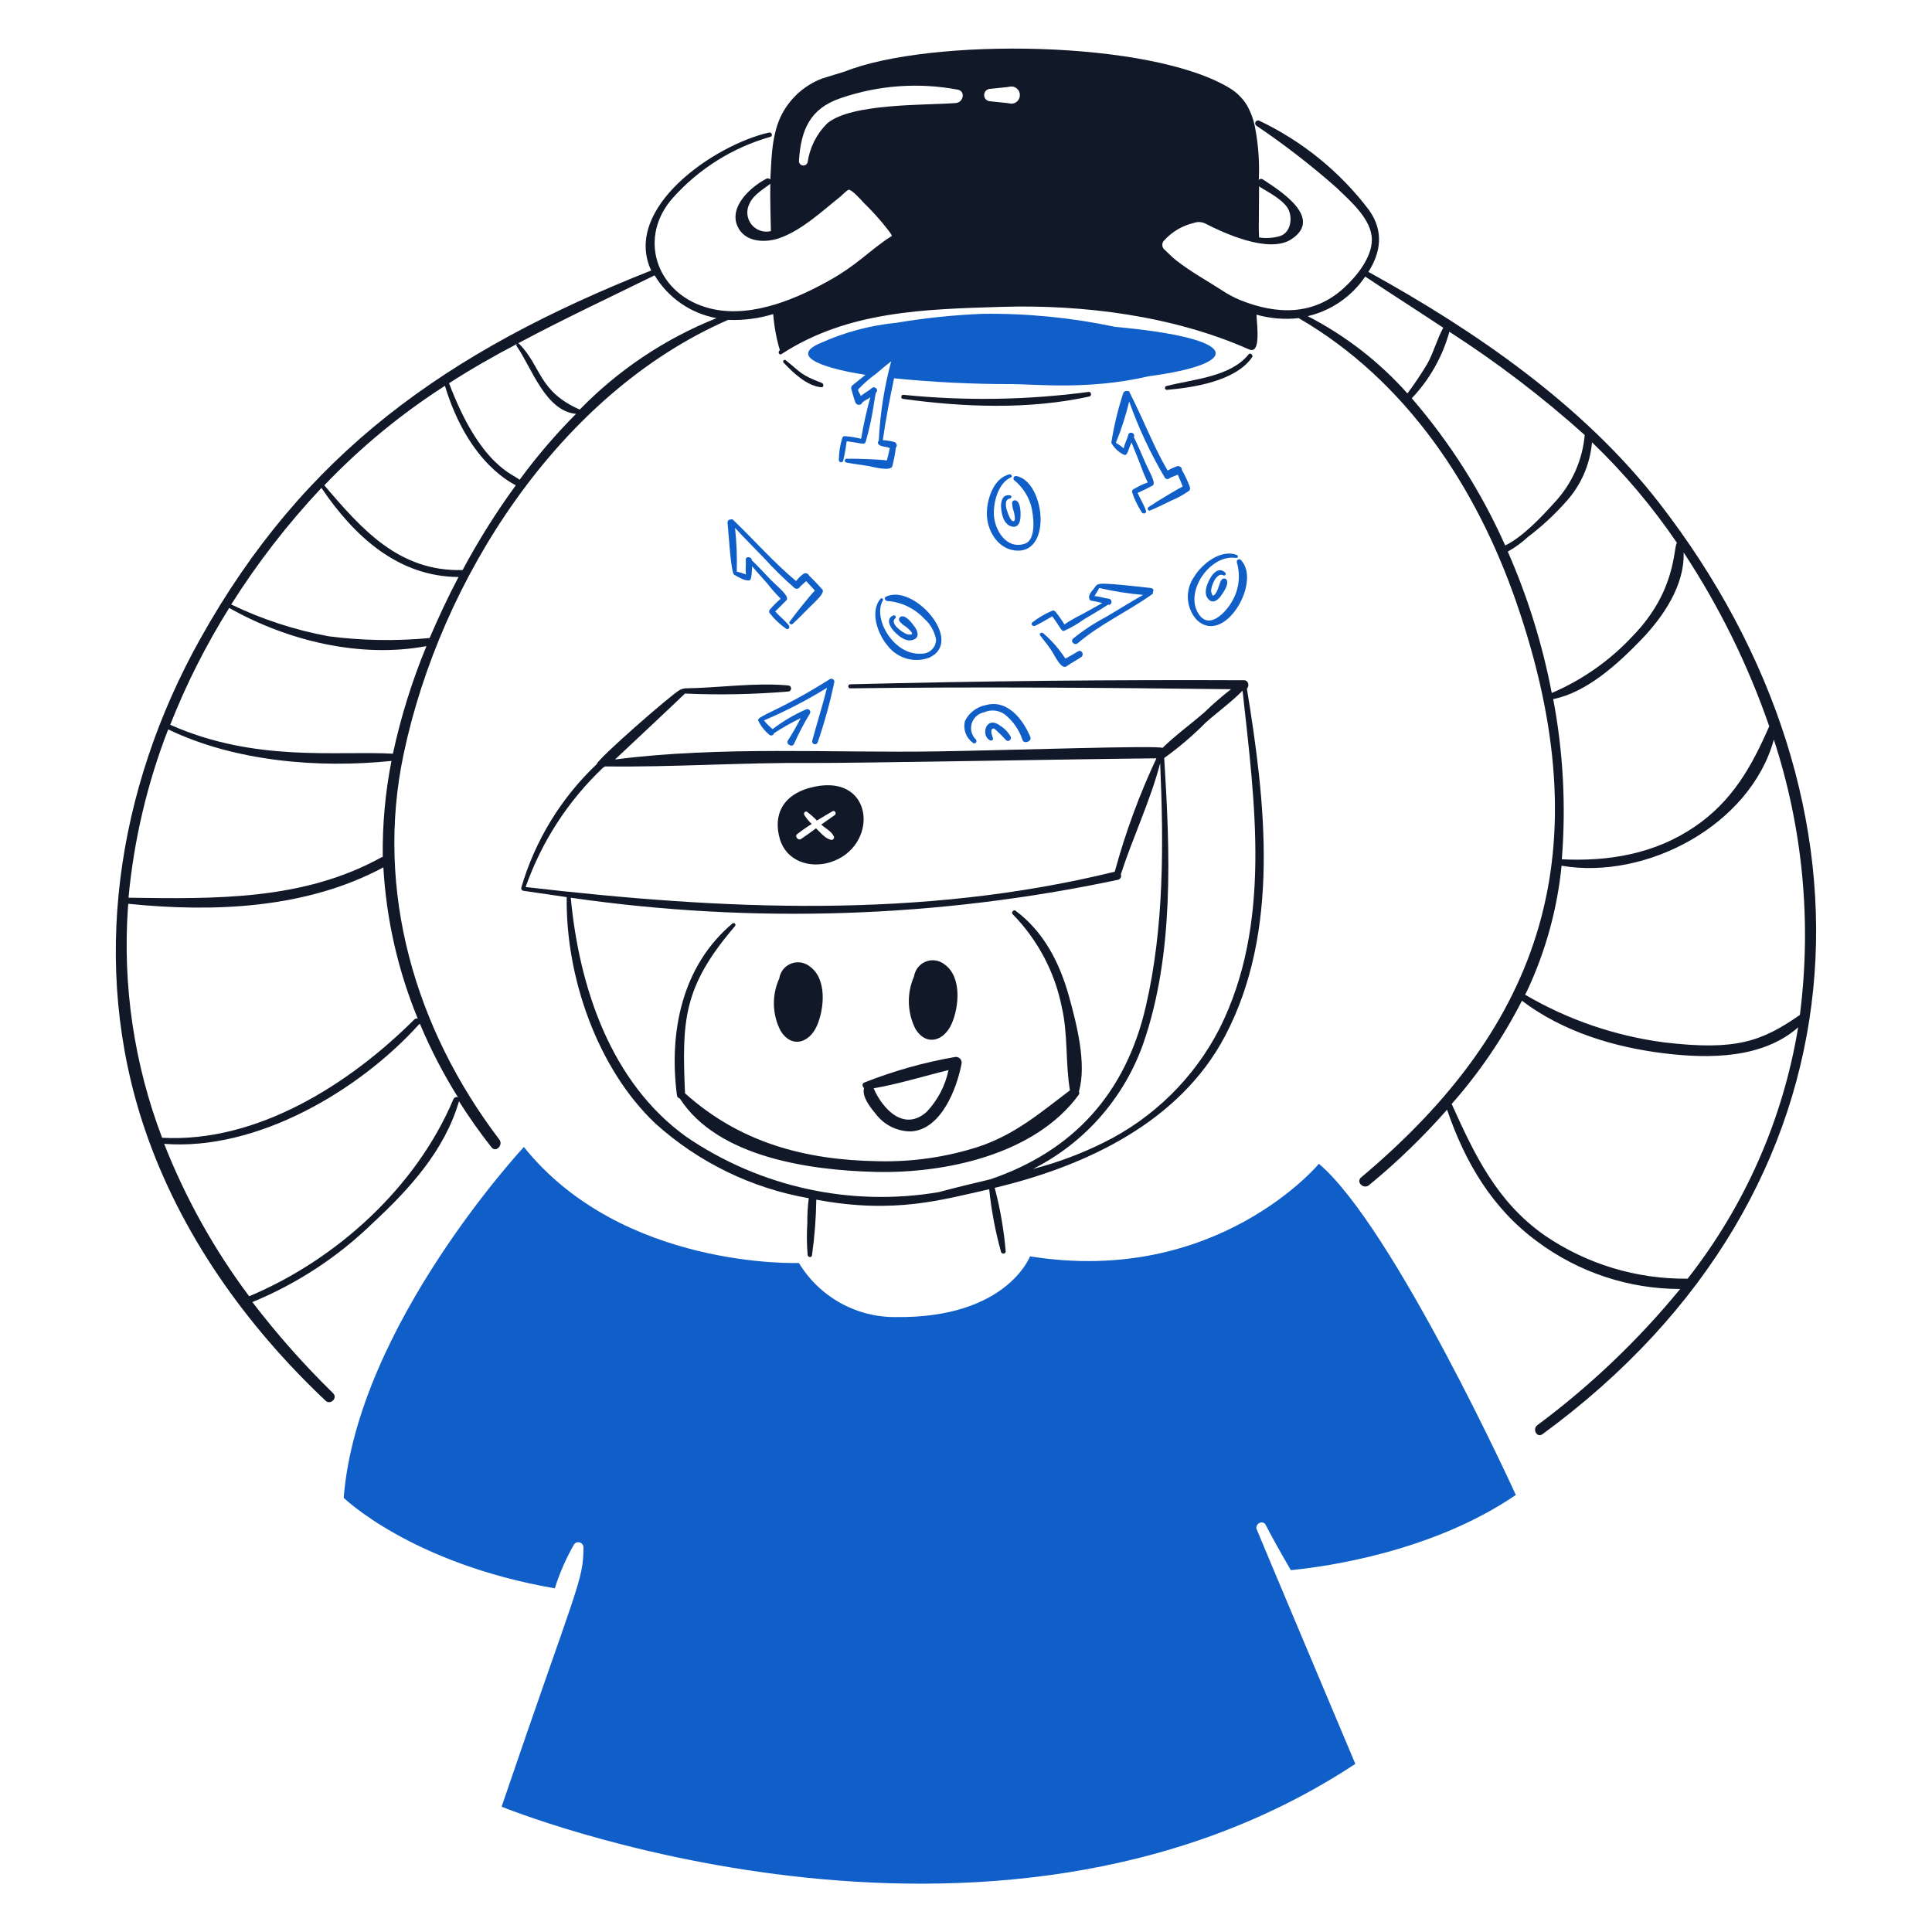 <svg width="400" height="400" viewBox="0 0 400 400" fill="none" xmlns="http://www.w3.org/2000/svg">
<path d="M171.82 140.6C161.446 147.166 156.654 148.258 156.97 149.162C157.51 150.292 158.286 151.292 159.246 152.096C159.322 152.174 159.418 152.23 159.524 152.258C159.63 152.285 159.741 152.284 159.845 152.253C159.95 152.222 160.045 152.163 160.118 152.083C160.192 152.002 160.242 151.903 160.264 151.796C162.032 150.642 163.872 149.602 165.772 148.682C164.972 150.263 164.093 151.802 163.138 153.294C162.606 154.076 164.04 154.852 164.396 154.012C165.355 151.846 166.454 149.746 167.688 147.724C167.752 147.607 167.776 147.472 167.756 147.34C167.737 147.209 167.676 147.086 167.582 146.992C167.488 146.898 167.365 146.837 167.234 146.817C167.102 146.798 166.967 146.822 166.85 146.886C164.4 147.963 162.088 149.33 159.964 150.958C159.305 150.42 158.702 149.817 158.164 149.158C162.682 147.241 167.048 144.982 171.222 142.4C170.322 146.052 169.136 149.692 168.168 153.358C168.128 153.509 168.151 153.669 168.229 153.804C168.308 153.939 168.437 154.036 168.588 154.076C168.739 154.116 168.899 154.093 169.034 154.015C169.169 153.936 169.266 153.807 169.306 153.656C170.694 149.618 171.833 145.499 172.718 141.322C172.755 141.203 172.755 141.077 172.718 140.958C172.682 140.839 172.611 140.734 172.514 140.656C172.417 140.579 172.299 140.532 172.176 140.522C172.052 140.512 171.928 140.539 171.82 140.6Z" fill="#105FC8"/>
<path d="M204.094 145.986C203.17 146.165 202.3 146.556 201.552 147.127C200.804 147.699 200.198 148.435 199.782 149.28C199.573 150.104 199.615 150.973 199.904 151.773C200.192 152.573 200.713 153.268 201.4 153.77C201.818 154.19 202.42 153.588 202.058 153.112C201.622 152.691 201.309 152.159 201.155 151.573C201.001 150.986 201.011 150.369 201.184 149.788C201.357 149.207 201.686 148.685 202.136 148.279C202.586 147.872 203.139 147.597 203.734 147.484C204.406 147.18 205.145 147.054 205.881 147.117C206.616 147.179 207.323 147.429 207.934 147.842C209.704 149.219 211.019 151.097 211.706 153.232C212.082 154.124 213.694 153.466 213.322 152.572C211.81 148.958 208.586 144.738 204.094 145.986Z" fill="#105FC8"/>
<path d="M207.148 150.298C204.162 147.956 202.926 152.258 204.992 153.298C205.292 153.418 205.71 153.178 205.592 152.878C205.412 152.244 204.952 151.306 205.472 150.902C205.776 150.668 205.95 150.964 206.252 151.202C206.972 151.839 207.651 152.518 208.288 153.238C208.766 153.716 209.488 153.114 209.246 152.518C208.745 151.613 208.023 150.849 207.148 150.298Z" fill="#105FC8"/>
<path d="M223.2 134.85C222.364 135.332 221.464 135.926 220.566 136.346C219.293 134.375 217.74 132.6 215.956 131.076C215.658 130.836 215.054 131.138 215.356 131.556C216.186 132.7 217.156 133.768 217.872 134.968C218.77 136.48 219.784 138.568 220.806 137.968C221.764 137.25 222.902 136.712 223.92 135.992C224.512 135.448 223.914 134.434 223.2 134.85Z" fill="#105FC8"/>
<path d="M238.224 121.736C237.058 121.62 227.96 120.504 227.506 120.958C226.934 120.958 226.672 121.732 226.188 122.216C225.812 122.592 225.304 123.44 225.53 123.892C225.525 124.01 225.566 124.125 225.644 124.214C225.722 124.303 225.83 124.359 225.948 124.37C226.728 124.49 227.506 124.67 228.224 124.85C226.848 125.628 225.406 126.4 224.024 127.184C222.761 127.799 221.541 128.5 220.372 129.28C219.818 128.358 219.198 127.478 218.516 126.646C218.439 126.533 218.324 126.452 218.191 126.419C218.059 126.386 217.919 126.403 217.798 126.466C216.343 127.088 214.975 127.894 213.726 128.866C213.306 129.224 213.85 129.772 214.264 129.584C215.534 129.01 216.664 128.266 217.864 127.608C219.73 130.152 219.738 130.748 220.318 130.608C221.774 129.952 223.159 129.148 224.45 128.208C226.132 127.208 227.744 126.292 229.36 125.208H229.54C230.318 125.268 230.316 124.03 229.54 123.952C228.58 123.854 227.624 123.472 226.606 123.412C226.786 123.05 227.436 122.12 227.564 121.736C230.561 122.423 233.603 122.904 236.666 123.174C234.09 124.61 231.57 126.218 229 127.724C226.582 128.991 224.295 130.495 222.174 132.214C221.512 132.814 222.486 133.726 223.132 133.172C227.71 129.26 233.432 126.646 238.342 123.172L238.402 123.112C238.462 123.112 238.462 123.052 238.522 123.052C238.603 123.005 238.665 122.932 238.698 122.844C238.73 122.757 238.731 122.66 238.7 122.572C238.942 122.156 238.764 121.8 238.224 121.736Z" fill="#105FC8"/>
<path d="M155.712 117.246C156.79 118.446 157.816 119.632 158.886 120.846C159.742 121.938 160.661 122.977 161.64 123.96C160.823 124.657 160.063 125.417 159.366 126.234C159.279 126.334 159.231 126.462 159.231 126.594C159.231 126.726 159.279 126.854 159.366 126.954C160.329 128.202 161.48 129.292 162.778 130.186C163.252 130.494 163.61 129.832 163.318 129.468C162.462 128.404 161.402 127.612 160.504 126.594C163.146 123.952 162.958 124.238 162.958 123.9C162.958 122.95 160.514 121.024 159.604 120.068C158.292 118.686 157.03 117.314 155.652 115.996C155.652 115.196 154.312 115.108 154.396 115.936C154.492 116.896 154.276 117.972 154.456 118.936C153.829 118.7 153.189 118.5 152.54 118.336C152.628 115.318 152.507 112.297 152.18 109.296C154.096 111.392 156.146 113.414 158.108 115.462C160.118 117.68 162.255 119.78 164.508 121.75C164.599 121.817 164.704 121.863 164.814 121.885C164.925 121.906 165.04 121.902 165.149 121.873C165.258 121.844 165.36 121.791 165.446 121.718C165.532 121.645 165.6 121.553 165.646 121.45C165.778 121.364 166.846 120.362 166.904 120.312C167.504 120.972 168.162 121.63 168.704 122.288C167.796 123.138 164.344 127.508 163.504 128.688C163.206 129.048 163.804 129.466 164.104 129.166C165.304 128.088 166.438 126.892 167.576 125.754C168.882 124.448 171.066 122.608 170.152 121.922C169.312 121.024 168.52 120.14 167.636 119.288C167.576 119.228 167.516 119.228 167.516 119.168C167.467 119.052 167.392 118.949 167.296 118.868C167.2 118.786 167.086 118.729 166.964 118.699C166.842 118.67 166.714 118.67 166.592 118.699C166.47 118.729 166.356 118.786 166.26 118.868C165.717 119.278 165.233 119.761 164.822 120.304C160.222 116.472 156.222 111.904 151.948 107.79C151.748 107.59 151.642 107.434 151.29 107.552C151.196 107.545 151.102 107.559 151.015 107.593C150.928 107.628 150.849 107.681 150.786 107.751C150.722 107.82 150.676 107.903 150.649 107.993C150.622 108.083 150.617 108.177 150.632 108.27C150.858 110.234 151.304 118.636 152.008 118.988C152.468 119.282 152.948 119.542 153.446 119.766C153.926 120.024 154.458 120.167 155.002 120.186C155.122 120.186 155.182 120.126 155.302 120.066C155.65 119.94 155.712 117.446 155.712 117.246Z" fill="#105FC8"/>
<path d="M183.436 123.532C182.954 123.764 183.256 124.372 183.676 124.43C186.602 124.629 189.342 125.935 191.34 128.082C192.626 129.201 193.493 130.723 193.8 132.4C193.8 132.795 193.721 133.187 193.566 133.551C193.411 133.915 193.184 134.243 192.899 134.518C192.614 134.792 192.277 135.005 191.907 135.145C191.537 135.286 191.143 135.35 190.748 135.334C185.122 135.764 180.602 128.094 182.784 124.316C182.958 124.014 182.552 123.664 182.304 123.958C179.98 126.714 181.822 131.446 183.802 133.718C184.781 134.986 186.14 135.908 187.68 136.349C189.221 136.791 190.862 136.729 192.364 136.172C199.784 132.816 189.2 120.754 183.436 123.532Z" fill="#105FC8"/>
<path d="M184.934 127.424C183.316 128.142 184.26 129.824 185.172 130.778C186.172 131.812 187.694 133.07 189.244 132.394C190.444 131.868 189.966 130.594 189.364 129.76C188.888 129.098 187.688 127.484 186.73 127.604C186.622 127.612 186.517 127.647 186.425 127.706C186.334 127.764 186.258 127.844 186.204 127.939C186.151 128.034 186.122 128.14 186.119 128.249C186.117 128.357 186.141 128.465 186.19 128.562C186.561 129.054 187.03 129.462 187.568 129.762C187.868 130.002 188.944 130.9 188.826 131.258C188.766 131.438 188.046 131.378 187.808 131.318C186.624 130.876 184.15 129.002 185.352 128.026C185.414 127.964 185.453 127.883 185.461 127.796C185.469 127.709 185.446 127.621 185.396 127.549C185.346 127.477 185.272 127.425 185.188 127.403C185.103 127.38 185.013 127.387 184.934 127.424Z" fill="#105FC8"/>
<path d="M209.064 98.2C205.588 98.908 204.164 103.768 204.334 106.822C204.534 110.294 206.908 113.962 210.734 114.008C217.86 114.094 216.182 99.638 210.434 98.56C210.329 98.537 210.219 98.549 210.121 98.593C210.023 98.637 209.941 98.711 209.888 98.804C209.835 98.897 209.813 99.005 209.825 99.112C209.837 99.219 209.883 99.319 209.956 99.398C211.647 100.774 212.879 102.633 213.488 104.726C213.96 106.584 214.688 111.726 212.172 112.57C208.332 113.87 205.86 109.638 205.772 106.464C205.692 103.83 206.704 99.936 209.372 98.798C209.66 98.676 209.362 98.144 209.064 98.2Z" fill="#105FC8"/>
<path d="M209.064 103.234C209.422 103.174 209.542 102.634 209.184 102.576C207.566 102.216 207.152 103.832 207.268 105.15C207.392 106.586 207.808 108.496 209.362 108.982C210.682 109.394 211.212 108.264 211.28 107.126C211.332 106.228 211.338 104.192 210.44 103.654C210.359 103.609 210.269 103.583 210.177 103.578C210.085 103.572 209.992 103.587 209.906 103.621C209.821 103.655 209.743 103.708 209.68 103.776C209.617 103.843 209.57 103.924 209.542 104.012C209.55 104.667 209.672 105.315 209.902 105.928C209.962 106.228 210.324 107.608 209.962 107.844C209.308 108.27 208.644 106.168 208.524 105.808C208.226 105.09 207.926 103.354 209.064 103.234Z" fill="#105FC8"/>
<path d="M256.906 115.928C256.827 115.855 256.727 115.809 256.62 115.797C256.513 115.785 256.405 115.807 256.312 115.86C256.219 115.913 256.145 115.995 256.101 116.093C256.057 116.191 256.045 116.301 256.068 116.406C256.453 117.704 256.577 119.066 256.433 120.412C256.289 121.758 255.879 123.063 255.228 124.25C253.854 126.826 250.042 130.886 247.864 126.586C245.552 122.024 250.676 114.748 255.888 115.508C255.968 115.532 256.053 115.523 256.126 115.484C256.2 115.444 256.254 115.378 256.278 115.298C256.302 115.218 256.293 115.133 256.254 115.06C256.214 114.986 256.148 114.932 256.068 114.908C252.714 113.59 248.78 116.834 247.206 119.458C246.278 120.792 245.832 122.403 245.941 124.024C246.05 125.646 246.708 127.182 247.806 128.38C253.52 133.742 261.278 120.42 256.906 115.928Z" fill="#105FC8"/>
<path d="M253.254 119.102C253.326 119.145 253.412 119.16 253.494 119.144C253.577 119.129 253.65 119.083 253.702 119.017C253.753 118.951 253.779 118.868 253.773 118.784C253.768 118.7 253.732 118.621 253.672 118.562C252.414 117.306 251.146 118.616 250.498 119.82C249.828 121.07 249.108 122.886 250.2 124.072C251.146 125.1 252.228 124.186 252.834 123.292C253.366 122.51 254.45 121.018 253.972 120.06C253.922 119.982 253.856 119.917 253.778 119.867C253.7 119.818 253.613 119.787 253.521 119.775C253.43 119.764 253.337 119.773 253.249 119.801C253.162 119.83 253.081 119.877 253.014 119.94C252.594 120.298 252.474 121.14 252.236 121.676C252.116 122.036 251.636 123.352 251.098 123.292C250.978 123.292 250.798 122.634 250.738 122.454C250.738 121.106 251.952 118.452 253.254 119.102Z" fill="#105FC8"/>
<path d="M246.308 100.72C245.868 99.537 245.327 98.395 244.69 97.306V97.066C244.627 96.873 244.493 96.71 244.316 96.61C244.138 96.511 243.93 96.481 243.732 96.528C243.045 96.76 242.383 97.061 241.756 97.426C238.956 92.708 237.388 88.27 233.852 81.2C233.852 80.858 232.72 80.752 232.536 81.438C231.451 84.782 230.63 88.206 230.08 91.678C230.665 92.742 231.565 93.599 232.656 94.132C233.468 94.532 233.544 93.074 234.272 91.618L236.072 96.108C236.514 97.396 237.034 98.656 237.63 99.88C236.586 100.261 235.581 100.743 234.63 101.318C234.534 101.382 234.459 101.473 234.416 101.581C234.373 101.688 234.364 101.805 234.39 101.918C234.884 103.4 235.569 104.812 236.426 106.118C236.724 106.478 237.44 106.298 237.264 105.758C236.836 104.444 236.064 103.304 235.528 102.046C236.612 101.583 237.67 101.064 238.7 100.49C239.348 99.842 237.918 97.648 237.084 95.69C236.334 93.94 235.588 92.216 234.748 90.49C234.748 90.43 234.748 90.43 234.808 90.37C234.988 89.592 233.808 89.236 233.608 90.01C233.382 90.914 232.828 91.868 232.65 92.826C232.154 92.389 231.611 92.007 231.032 91.688C232.165 88.908 233.086 86.046 233.786 83.126C235.723 88.602 238.19 93.875 241.152 98.872C241.206 98.965 241.282 99.042 241.373 99.098C241.464 99.154 241.568 99.187 241.675 99.193C241.782 99.199 241.888 99.178 241.985 99.132C242.082 99.087 242.166 99.018 242.23 98.932C242.34 98.906 243.268 98.506 243.846 98.274C244.206 99.112 244.564 99.89 244.864 100.73C244.064 101.106 240.002 103.496 237.798 104.98C237.44 105.222 237.676 105.874 238.098 105.698C239.588 105.082 241.026 104.368 242.468 103.662C243.803 103.113 245.07 102.411 246.242 101.568C246.327 101.445 246.378 101.302 246.39 101.153C246.402 101.004 246.373 100.854 246.308 100.72Z" fill="#105FC8"/>
<path d="M184.754 96.468C185.082 95.229 185.322 93.969 185.472 92.696C185.556 92.602 185.614 92.489 185.642 92.366C185.669 92.243 185.665 92.115 185.629 91.995C185.592 91.874 185.526 91.765 185.436 91.678C185.345 91.591 185.234 91.528 185.112 91.496C184.35 91.29 183.567 91.169 182.778 91.136C183.378 86.826 184.214 82.574 185.112 78.322C193.23 79.137 201.384 79.537 209.542 79.522C214.122 79.522 225.398 80.806 237.804 77.906C257.218 75.306 257.508 70.106 230.858 67.666C221.883 65.769 212.727 64.866 203.554 64.972C197.533 65.208 191.534 65.828 185.592 66.828C180.214 67.359 174.957 68.754 170.024 70.96C162.81 73.946 171.458 76.404 179.184 77.606C178.286 78.324 177.328 79.104 176.43 79.822C176.343 79.918 176.281 80.033 176.25 80.158C176.219 80.284 176.219 80.415 176.25 80.54C176.55 81.498 176.726 82.34 177.09 83.294C177.14 83.441 177.233 83.57 177.358 83.664C177.482 83.757 177.632 83.811 177.787 83.817C177.943 83.823 178.097 83.783 178.229 83.7C178.36 83.617 178.464 83.497 178.526 83.354C179.078 82.804 179.782 82.638 180.202 82.216C179.416 85.056 178.776 87.934 178.286 90.84C177.165 90.568 176.024 90.387 174.874 90.3C174.767 90.303 174.663 90.339 174.577 90.404C174.491 90.468 174.427 90.558 174.394 90.66C173.92 92.147 173.678 93.699 173.676 95.26C173.678 95.37 173.719 95.475 173.792 95.557C173.865 95.639 173.964 95.692 174.073 95.707C174.182 95.722 174.292 95.697 174.384 95.636C174.476 95.576 174.544 95.486 174.574 95.38C174.889 94.057 175.129 92.718 175.292 91.368C177.828 91.636 178.892 92.126 179.124 91.668C179.157 91.636 179.178 91.594 179.184 91.548C179.184 91.488 179.244 91.488 179.244 91.428C180.816 86.124 181.098 81.55 181.4 81.248C182 80.71 181.104 79.816 180.502 80.35C179.9 80.884 179.292 81.17 178.226 81.968C177.448 80.35 177.426 80.986 178.466 79.812C179.389 78.933 180.369 78.115 181.4 77.366C182.4 76.514 183.436 75.63 184.514 74.792C183.069 80.173 182.206 85.693 181.94 91.258C181.884 91.306 181.838 91.365 181.807 91.433C181.776 91.5 181.76 91.573 181.76 91.647C181.76 91.721 181.776 91.794 181.807 91.861C181.838 91.928 181.884 91.988 181.94 92.036C182.412 92.51 183.442 92.436 184.214 92.756C184.034 93.654 183.856 94.492 183.614 95.33C182.33 95.116 177.088 94.93 175.29 94.97C175.195 94.971 175.104 95.006 175.033 95.068C174.961 95.13 174.914 95.216 174.899 95.309C174.885 95.403 174.904 95.499 174.954 95.579C175.003 95.66 175.08 95.72 175.17 95.75C176.668 96.048 178.224 96.228 179.722 96.468C180.954 96.736 184.554 97.658 184.754 96.468Z" fill="#105FC8"/>
<path d="M260.138 316.516C259.91 315.436 261.464 314.596 262.056 315.738C263.632 318.782 265.408 321.906 267.256 325.08C274.742 324.36 296.656 321.248 313.84 309.512C313.84 309.512 288.512 254.004 273.064 240.952C273.064 240.952 251.988 266.34 213.248 260.112C213.248 260.112 208.448 272.95 185.524 272.686C181.486 272.73 177.507 271.72 173.979 269.756C170.45 267.792 167.496 264.941 165.406 261.486C165.406 261.486 128.82 262.862 108.462 237.474C108.462 237.474 73.972 274.474 71.158 310.106C71.158 310.106 85.11 323.706 114.868 328.848C115.858 325.701 117.183 322.67 118.82 319.806C118.941 319.61 119.122 319.459 119.337 319.374C119.551 319.29 119.787 319.277 120.009 319.337C120.231 319.398 120.428 319.529 120.57 319.71C120.711 319.891 120.791 320.114 120.796 320.344C120.796 327.344 119.518 328.068 103.852 374.054C103.852 374.054 204.624 415.254 280.608 365.194C280.522 365 260.182 316.718 260.138 316.516Z" fill="#105FC8"/>
<path d="M257.564 140.836C230.32 140.718 203.222 140.986 176.012 141.676C175.906 141.683 175.806 141.731 175.734 141.808C175.661 141.886 175.621 141.989 175.621 142.095C175.621 142.201 175.661 142.304 175.734 142.382C175.806 142.459 175.906 142.507 176.012 142.514C202.304 142.154 228.584 142.394 254.87 142.694C252.969 144.171 251.15 145.75 249.42 147.424C246.572 149.906 243.374 152.214 240.678 154.848C239.83 154.282 209.584 155.322 194.214 155.566C172.12 155.92 149.306 154.428 127.332 157.244C127.532 157.078 141.476 143.97 141.822 143.592C148.949 143.91 156.089 143.769 163.198 143.172C163.359 143.163 163.51 143.093 163.62 142.976C163.731 142.859 163.793 142.704 163.793 142.543C163.793 142.382 163.731 142.227 163.62 142.11C163.51 141.993 163.359 141.923 163.198 141.914C156.238 141.276 148.828 142.424 141.822 142.514C141.469 142.559 141.125 142.66 140.804 142.812C139.27 143.538 123.558 157.258 123.558 158.202C116.172 165.186 110.779 174.01 107.93 183.768C107.909 183.839 107.903 183.914 107.913 183.987C107.924 184.061 107.95 184.131 107.989 184.194C108.029 184.256 108.082 184.31 108.144 184.35C108.206 184.39 108.277 184.417 108.35 184.428C111.35 184.85 117.332 185.744 117.332 185.744C117.092 202.144 123.616 221.194 135.714 232.628C144.627 240.662 155.627 246.017 167.448 248.078C167.226 249.785 167.127 251.505 167.15 253.226C167.006 255.42 167.026 257.621 167.21 259.812C167.266 260.292 167.988 260.472 168.108 259.932C168.65 256.103 168.95 252.243 169.006 248.376C185.206 251.414 195.082 248.376 204.806 246.22C205.254 250.615 206.076 254.964 207.262 259.22C207.44 259.7 208.22 259.64 208.22 259.1C207.846 254.652 207.084 250.244 205.944 245.928C225.044 241.376 244.274 232.22 253.606 214.552C265.114 192.762 261.99 165.992 258.156 142.58C258.702 142.094 258.522 140.842 257.564 140.836ZM124.876 158.92C125.008 158.827 125.149 158.747 125.296 158.68C139.426 158.86 153.676 157.854 167.868 157.962C176.85 158.03 224.512 157.124 239.422 157.004C235.877 164.565 232.993 172.418 230.8 180.476C190.562 190.356 149.666 188.38 108.828 183.65C112.136 174.249 117.638 165.771 124.876 158.92ZM142.12 235.384C126.43 224.13 119.906 204.366 118.17 185.864C155.857 191.309 194.209 190.053 231.458 182.152C231.578 182.126 231.69 182.074 231.788 181.999C231.885 181.925 231.965 181.831 232.022 181.722C232.079 181.614 232.112 181.494 232.118 181.372C232.124 181.25 232.104 181.128 232.058 181.014C234.514 173.414 238.166 165.814 240.202 158.014C240.92 174.78 241.038 192.024 237.202 208.49C233.056 226.31 222.26 238.33 204.988 244.178C201.456 245.016 197.922 245.854 194.388 246.812C176.143 249.9 157.411 245.804 142.12 235.384ZM252.474 212.984C247.232 223.181 238.859 231.429 228.584 236.516C223.88 238.862 218.943 240.709 213.854 242.026C224.507 236.664 232.678 227.397 236.666 216.158C243.162 197.526 242.236 176.4 241.038 156.94C244.112 154.73 246.997 152.266 249.66 149.574C252.136 147.374 254.99 145.324 257.26 142.988C259.78 166.164 263.386 191.26 252.474 212.988V212.984Z" fill="#111827"/>
<path d="M259.24 73.954C259.534 73.53 258.822 72.936 258.522 73.354C254.75 78.084 246.936 78.502 241.458 79.94C241.37 79.971 241.295 80.031 241.246 80.111C241.198 80.191 241.179 80.286 241.193 80.378C241.207 80.471 241.253 80.555 241.323 80.618C241.393 80.68 241.482 80.715 241.576 80.718C247.086 80.242 255.8 78.928 259.24 73.954Z" fill="#111827"/>
<path d="M223.314 226.7C223.395 226.6 223.444 226.478 223.455 226.35C223.466 226.222 223.437 226.094 223.374 225.982C225.05 220.294 222.868 211.842 221.338 206.342C219.404 199.386 216.154 192.942 210.262 188.56C209.848 188.252 209.294 188.926 209.662 189.278C214.859 194.577 218.397 201.278 219.842 208.558C221.146 214.25 220.56 220.054 221.518 225.742C215.35 230.414 210.142 234.904 202.596 237.418C195.908 239.572 188.905 240.586 181.88 240.418C166.73 240.2 153.198 236.586 141.822 226.348C141.202 211.348 141.334 204.376 152.18 191.738C152.241 191.665 152.272 191.571 152.268 191.476C152.264 191.381 152.224 191.291 152.157 191.223C152.089 191.156 151.999 191.116 151.904 191.112C151.809 191.108 151.715 191.139 151.642 191.2C141.178 200 138.468 213.676 140.144 226.706C140.151 226.875 140.214 227.037 140.322 227.167C140.431 227.298 140.579 227.388 140.744 227.426C148.648 239.7 167.93 242.296 181.16 242.626C195.654 243 214.258 239.058 223.314 226.7Z" fill="#111827"/>
<path d="M161.64 213.468C163.918 217.118 167.568 215.922 169.126 212.39C170.684 208.858 171.238 202.666 167.688 200.116C167.153 199.678 166.511 199.389 165.828 199.28C165.145 199.17 164.445 199.244 163.8 199.494C163.155 199.743 162.587 200.159 162.155 200.7C161.724 201.24 161.443 201.886 161.342 202.57C160.558 204.289 160.177 206.165 160.229 208.054C160.281 209.942 160.763 211.794 161.64 213.468Z" fill="#111827"/>
<path d="M189.544 213.048C191.794 216.716 195.472 215.504 197.028 211.972C198.584 208.44 199.142 202.248 195.592 199.696C195.057 199.258 194.414 198.969 193.731 198.86C193.048 198.751 192.348 198.825 191.703 199.075C191.057 199.324 190.49 199.741 190.058 200.281C189.626 200.822 189.345 201.467 189.244 202.152C188.485 203.877 188.118 205.749 188.169 207.634C188.221 209.518 188.691 211.367 189.544 213.048Z" fill="#111827"/>
<path d="M178.886 225.264C178.406 227.064 180.196 229.28 181.286 230.592C182.141 231.736 183.253 232.663 184.533 233.298C185.813 233.933 187.224 234.257 188.652 234.246C194.88 233.846 198.084 225.378 199.07 220.294C199.119 220.096 199.116 219.888 199.061 219.691C199.006 219.494 198.901 219.315 198.757 219.17C198.613 219.026 198.434 218.921 198.237 218.866C198.04 218.811 197.832 218.807 197.634 218.856C191.242 219.967 184.982 221.733 178.952 224.126C178.4 224.366 178.526 224.904 178.886 225.264ZM191.886 230.174C187.214 234.362 182.786 229.694 180.87 225.324C186.07 224.426 191.228 222.808 196.378 221.552C195.704 224.787 194.146 227.771 191.878 230.174H191.886Z" fill="#111827"/>
<path d="M343.428 104.012C327.77 83.858 305.466 68.506 283.312 56.29C285.826 52.338 286.598 47.912 283.432 43.476C277.443 35.571 269.638 29.225 260.678 24.974C260.546 24.925 260.401 24.923 260.268 24.971C260.135 25.017 260.023 25.11 259.951 25.231C259.88 25.353 259.853 25.496 259.876 25.635C259.899 25.774 259.971 25.9 260.078 25.992C265.899 29.919 271.458 34.219 276.722 38.866C279.548 41.61 284.028 45.392 284.028 49.644C284.028 53.356 280.838 57.23 278.28 59.584C271.89 65.464 264.172 65.094 256.844 62.158C255.503 61.606 254.22 60.924 253.012 60.122C249.96 58.144 246.436 56.218 243.432 53.836C242.596 53.172 241.878 52.394 241.096 51.68C240.958 51.563 240.846 51.419 240.767 51.256C240.688 51.094 240.644 50.916 240.639 50.735C240.633 50.555 240.665 50.375 240.734 50.207C240.802 50.04 240.905 49.889 241.036 49.764C242.663 47.976 244.792 46.721 247.144 46.164C247.531 46.019 247.944 45.956 248.356 45.976C248.769 45.997 249.173 46.102 249.544 46.284C253.096 48.106 262.664 52.64 267.388 49.518C273.988 45.16 265.15 39.554 261.52 37.184C261.392 37.076 261.226 37.022 261.059 37.033C260.891 37.044 260.735 37.12 260.622 37.244C260.789 33.715 260.548 30.178 259.904 26.704C259.612 24.979 259.024 23.318 258.166 21.794C257.323 20.416 256.177 19.249 254.814 18.382C238.474 8.2 192.478 7.8 174.934 14.8L170.264 16.236C166.434 17.676 163.318 20.555 161.58 24.26C159.616 28.524 159.718 33.93 159.486 37.194C159.396 37.062 159.258 36.97 159.102 36.936C158.946 36.903 158.782 36.931 158.646 37.014C155.508 38.642 150.914 42.706 152.66 46.774C154.15 50.25 158.522 50.354 161.58 49.228C166.18 47.534 170.268 43.668 174.036 40.666C174.336 40.428 175.352 39.348 175.712 39.288C176.37 39.23 178.218 41.334 178.886 42.044C180.671 43.777 182.332 45.633 183.856 47.6C183.916 47.72 184.694 48.618 184.634 48.858C179.976 51.8 177.668 54.828 171.034 58.438C163.8 62.4 154.4 66.158 146.072 63.6C135.718 60.412 132.05 49.038 139.366 40.906C144.753 34.901 151.728 30.542 159.486 28.332C160.086 28.196 159.784 27.312 159.246 27.434C147.8 30.02 128.828 43.118 134.816 56C92.216 72.888 62.874 93.904 41.416 132.344C24.164 163.238 18.474 199.888 29.978 233.776C37.33 255.444 50.894 274.4 67.4 290C68.416 290.96 69.982 289.452 68.956 288.442C62.94 282.566 57.357 276.263 52.25 269.582C61.545 265.762 70.021 260.194 77.22 253.182C84.8 246.152 92.02 238.214 95.004 228.094V227.974C97.088 231.285 99.347 234.483 101.77 237.554C102.672 238.688 104.242 237.064 103.386 235.938C85.942 212.984 77.586 184.446 83.566 156.122C91.182 120 115.71 81.514 150.744 66.23C153.903 66.356 157.06 65.95 160.084 65.03C160.281 67.566 160.743 70.074 161.462 72.514C161.454 72.514 161.446 72.515 161.439 72.518C161.431 72.521 161.425 72.525 161.419 72.531C161.413 72.537 161.409 72.543 161.406 72.551C161.403 72.558 161.402 72.566 161.402 72.574C160.982 72.874 161.342 73.652 161.82 73.294C175.532 64.372 191.46 64.024 207.268 63.534C224.268 63.006 242.9 65.378 258.582 72.334C260.982 73.398 260.328 68.074 260.138 65.148C262.979 65.948 265.948 66.192 268.882 65.866C291.096 78.74 305.7 100.836 313.968 124.786C331.724 176.208 319.292 212.304 281.814 243.762C280.676 244.718 282.308 246.294 283.432 245.378C289.235 240.616 294.642 235.389 299.598 229.75C303.31 240.588 308.886 250.15 318.28 257.054C326.829 263.419 337.201 266.862 347.86 266.874C339.192 277.449 329.257 286.92 318.28 295.074C317.194 295.904 318.218 297.766 319.358 296.93C388.272 246.486 391.854 166.346 343.428 104.012ZM260.678 38.566C261.162 39.05 264.892 40.748 266.426 42.818C267.724 44.568 267.45 48.044 265.048 48.866C263.631 49.287 262.139 49.389 260.678 49.164C260.678 48.564 260.612 47.908 260.618 47.428C260.648 44.912 260.678 39.046 260.678 38.566ZM155.174 42.166C155.932 40.24 158.914 38.604 159.486 38.034C159.426 41.208 159.546 44.62 159.604 47.854C158.864 48.031 158.089 47.991 157.371 47.739C156.653 47.487 156.023 47.034 155.555 46.434C155.088 45.833 154.804 45.111 154.736 44.353C154.669 43.595 154.821 42.834 155.174 42.16V42.166ZM34.82 151.016C48.652 157.662 65.896 159.1 81.046 157.542C79.762 164.089 79.158 170.751 79.246 177.422C79.186 177.422 79.066 177.482 79.006 177.482C62.78 186.464 44.576 186.104 26.606 185.864C27.718 173.924 30.482 162.196 34.82 151.016ZM86.914 211.912C89.129 217.208 91.772 222.314 94.818 227.18C94.635 227.11 94.432 227.115 94.253 227.194C94.074 227.273 93.933 227.418 93.86 227.6C86.206 245.756 69.73 260.772 51.586 268.376C44.335 258.692 38.415 248.078 33.986 236.82C53.206 238.318 74.404 225.802 86.798 212.03C86.854 212.09 86.854 212.03 86.914 211.912ZM86.494 210.894C86.37 210.851 86.236 210.846 86.109 210.877C85.981 210.909 85.866 210.976 85.776 211.072C72.376 224.44 53.262 236.64 33.564 235.562C27.765 220.337 25.354 204.032 26.498 187.78C26.498 187.542 26.558 187.362 26.558 187.122C44.282 188.922 63.442 188.14 79.37 179.578C79.986 190.34 82.394 200.924 86.494 210.894ZM81.346 156.046C69.786 155.388 52.908 157.91 35.24 150.058C38.562 141.638 42.651 133.54 47.454 125.868C59.43 132.634 74.52 136.346 88.292 133.772C85.312 140.973 82.988 148.428 81.346 156.046ZM88.946 132.094C81.989 132.756 74.979 132.636 68.048 131.736C61.058 130.452 54.271 128.236 47.87 125.148C53.315 116.528 59.571 108.448 66.552 101.018C73.318 111.018 82.42 119.4 94.934 119.46C92.782 123.532 90.8 127.784 88.95 132.094H88.946ZM95.772 118.024C82.658 118.382 74.934 109.64 67.15 100.48C74.622 92.642 83.005 85.727 92.12 79.88C97.108 96.34 106.59 100.28 106.79 100.48C102.716 106.065 99.035 111.927 95.776 118.024H95.772ZM107.572 99.342C106.402 98.172 99.5 96.642 92.972 79.342C97.522 76.408 102.252 73.714 107.042 71.2C106.922 71.32 106.804 71.498 106.982 71.678C110.036 76.05 112.91 85.092 119.258 85.69C115.027 89.942 111.121 94.506 107.572 99.342ZM120.026 84.8C111.44 80.984 112.162 75.99 107.512 71.2C107.469 71.149 107.409 71.114 107.343 71.103C107.277 71.092 107.209 71.105 107.152 71.14C116.434 66.17 126.014 61.68 135.534 57.008C136.92 59.309 138.779 61.289 140.988 62.817C143.197 64.345 145.706 65.386 148.348 65.87C137.687 70.129 128.038 76.578 120.026 84.8ZM197.926 21.33C191.69 21.824 176.3 21.33 171.28 25.53C169.078 27.703 167.649 30.538 167.21 33.6C167.149 33.811 167.014 33.994 166.831 34.114C166.647 34.234 166.425 34.285 166.208 34.256C165.99 34.227 165.789 34.121 165.643 33.957C165.496 33.793 165.414 33.582 165.41 33.362C165.81 26.962 167.628 22.472 174.092 20.308C181.887 17.632 190.245 17.033 198.342 18.572C199.958 18.944 199.424 21.2 197.926 21.322V21.33ZM208.884 21.39C208.684 21.35 208.536 21.322 204.992 20.97C204.659 20.957 204.345 20.816 204.114 20.576C203.884 20.336 203.755 20.016 203.755 19.683C203.755 19.35 203.884 19.03 204.114 18.79C204.345 18.55 204.659 18.409 204.992 18.396C209.244 17.966 208.684 18.016 208.884 17.976C209.149 17.899 209.428 17.884 209.7 17.934C209.971 17.983 210.228 18.095 210.448 18.261C210.669 18.426 210.848 18.641 210.972 18.888C211.095 19.135 211.159 19.407 211.159 19.683C211.159 19.959 211.095 20.231 210.972 20.478C210.848 20.725 210.669 20.94 210.448 21.105C210.228 21.271 209.971 21.383 209.7 21.432C209.428 21.482 209.149 21.467 208.884 21.39ZM270.738 65.46C275.601 64.327 279.857 61.398 282.652 57.26C288.042 60.86 293.49 64.326 298.82 67.86C297.502 70.196 296.836 72.946 295.526 75.286C294.257 77.412 292.878 79.47 291.394 81.452C285.55 74.895 278.548 69.471 270.738 65.452V65.46ZM292.294 82.46C295.979 78.578 298.653 73.848 300.078 68.688C309.973 75.055 319.343 82.201 328.1 90.06C327.637 95.275 325.445 100.185 321.872 104.012C319.342 106.812 315.346 111.138 311.634 112.934C306.715 101.882 300.198 91.613 292.294 82.456V82.46ZM312.172 114.2C313.689 113.353 315.099 112.328 316.372 111.146C319.172 109.027 321.758 106.64 324.096 104.02C327.268 100.598 329.207 96.215 329.604 91.566C336.18 97.878 342.077 104.861 347.2 112.4C346.39 113.21 347.256 122.246 337.98 131.74C333.291 136.774 327.6 140.772 321.274 143.476C319.345 133.408 316.292 123.587 312.172 114.2ZM321.572 144.736C328.572 143.36 335.074 137.336 339.834 132.402C344.356 127.706 348.816 121.146 348.576 114.38C355.962 125.589 361.916 137.678 366.3 150.366C362.7 158.628 358.7 165.822 350.9 171.142C342.644 176.78 333.118 178.388 323.358 177.908C324.244 166.818 323.644 155.659 321.574 144.728L321.572 144.736ZM349.414 264.736C338.846 264.86 328.496 261.723 319.774 255.754C309.894 248.808 305.344 239.168 300.554 228.57C306.277 222.079 311.165 214.897 315.104 207.192C323.546 213.592 334.146 216.824 344.624 218.09C353.966 219.22 364.922 219.168 372.288 212.702C369.162 231.691 361.296 249.584 349.416 264.724L349.414 264.736ZM372.646 210.136C364.692 215.654 359.38 217.56 344.624 215.826C334.438 214.501 324.623 211.141 315.762 205.946C315.942 205.646 316.062 205.286 316.242 204.988C320.029 196.864 322.418 188.159 323.308 179.24C340.852 182.24 362.348 170.858 367.258 153.134C373.266 171.491 375.107 190.956 372.648 210.114L372.646 210.136Z" fill="#111827"/>
<path d="M171.76 178.56C182.016 175.482 181.16 160.244 168.646 162.872C161.946 164.272 160.022 168.8 161.462 173.71C162.778 178.2 167.514 179.834 171.76 178.56ZM165.054 172.692C166.015 171.939 167.017 171.24 168.054 170.596C167.453 170.028 166.93 169.384 166.496 168.68C166.318 168.32 166.736 167.842 167.096 168.08C167.817 168.63 168.497 169.232 169.132 169.88C170.21 169.22 171.302 168.59 172.364 167.964C172.852 167.676 173.266 168.446 172.844 168.742C171.892 169.408 170.988 170.058 170.03 170.718C170.868 171.496 172.24 172.156 172.664 173.232C172.684 173.307 172.686 173.386 172.672 173.463C172.658 173.539 172.626 173.612 172.581 173.675C172.535 173.738 172.476 173.79 172.408 173.828C172.339 173.865 172.264 173.887 172.186 173.892C171.062 173.772 170.022 172.566 168.952 171.492C167.934 172.27 166.908 172.976 165.838 173.708C165.228 174.122 164.454 173.11 165.054 172.692Z" fill="#111827"/>
<path d="M170.024 80.182C170.562 80.238 170.624 79.466 170.144 79.282C165.784 77.612 165.97 77.25 162.718 74.612C162.654 74.549 162.568 74.513 162.478 74.513C162.388 74.513 162.302 74.549 162.239 74.613C162.176 74.677 162.14 74.763 162.14 74.853C162.14 74.942 162.176 75.029 162.24 75.092C164.2 77.144 166.972 79.862 170.024 80.182Z" fill="#111827"/>
<path d="M225.53 82.098C226.07 81.98 225.948 81.08 225.41 81.14C212.683 82.837 199.802 83.039 187.028 81.74C186.55 81.682 186.428 82.512 186.908 82.578C199.568 84.326 213.024 84.832 225.53 82.098Z" fill="#111827"/>
</svg>

